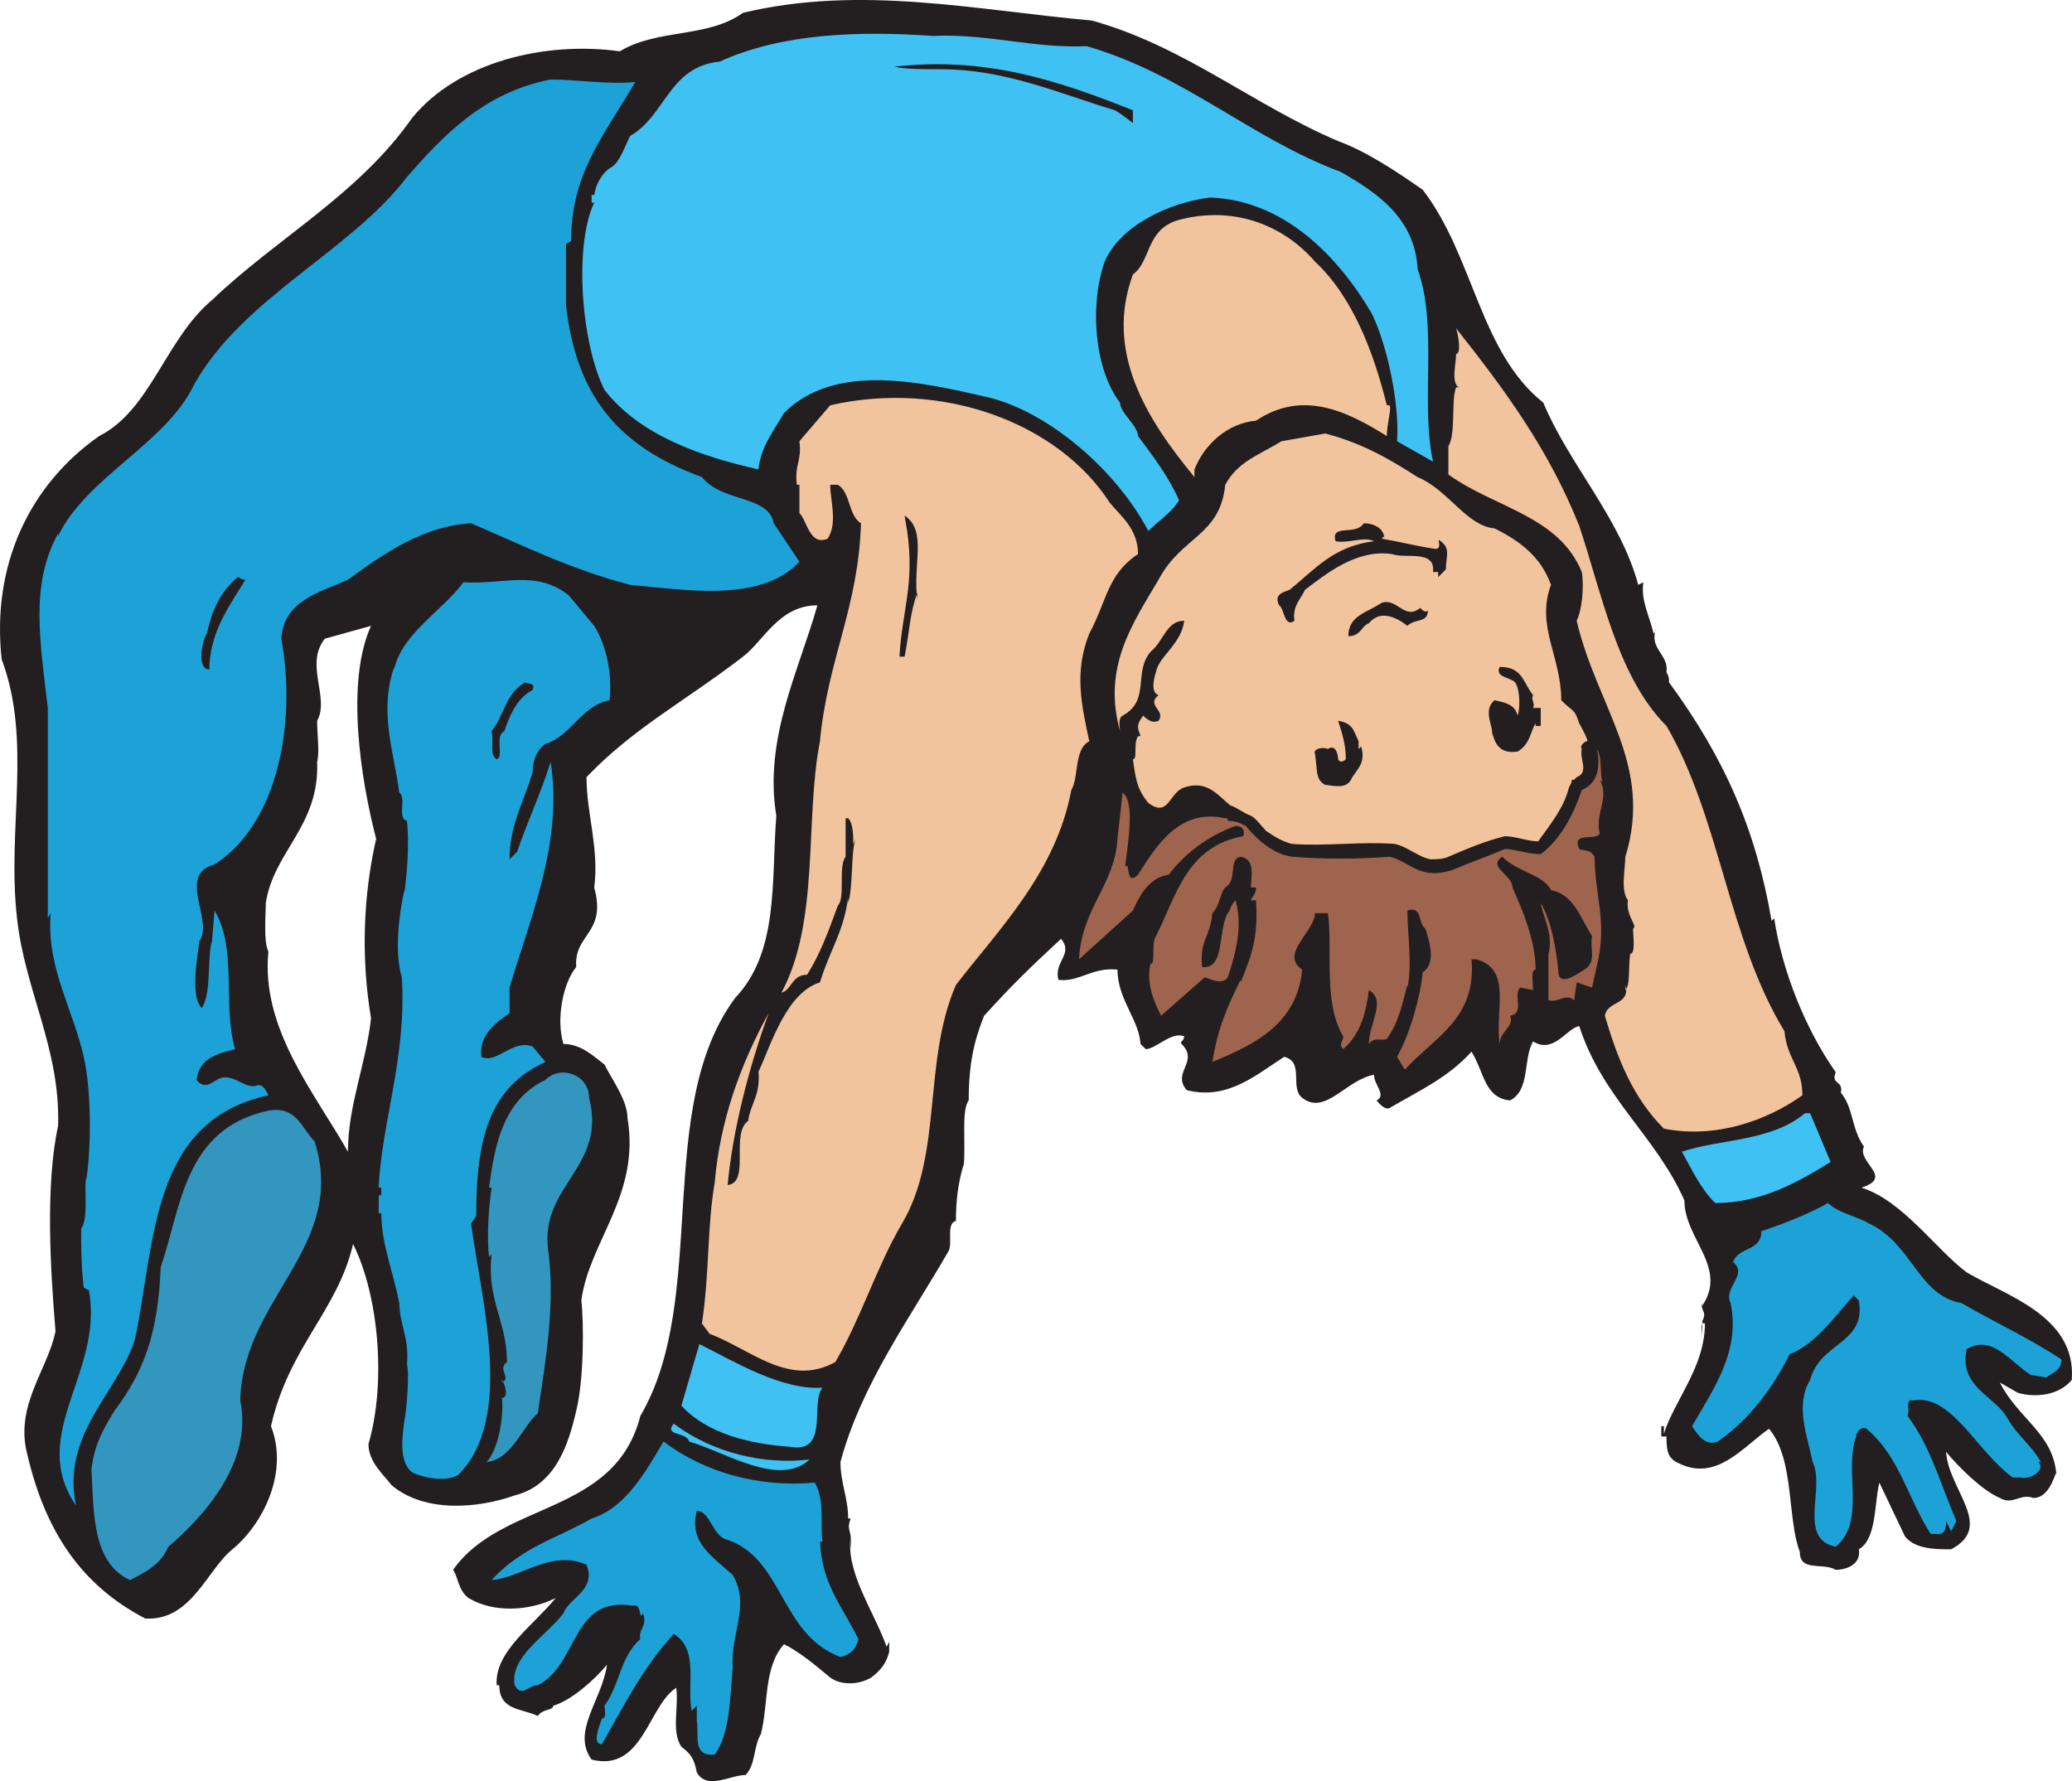 <svg xmlns="http://www.w3.org/2000/svg" width="605.806" height="520.795"><path fill="#231f20" fill-rule="evenodd" d="M319.23 6c27 7.5 47.25 24.75 72 35.25 8.25 3 17.25 9 24.75 14.25 15 19.5 16.5 47.25 35.25 62.25 7.5 18 22.5 33.75 27.75 53.25l1.5-.75c-.75 5.25 1.5 9 3 15 .75-.75.75-1.5.75-1.5-2.25 6 3.75 7.5 3 12.75.75 1.5.75 1.5.75 3 16.5 22.5 25.5 43.5 30 69.75l.75-.75c2.25 15 9 32.25 18 45-1.5 3.75 2.25 2.25 1.5 6 3.75 4.5 3 10.5 6.75 15.75-2.25 4.5 9 9-.75 12 12 3.75 21.75 18 30.75 24.75 11.25 6.75 32.25 12.75 30.75 31.5-3.75 4.5-10.5 5.25-15.75 3.75l-5.25-3c5.25 10.5 15.75 15 16.5 27v-.75c-.75 1.5-2.25 7.5-6.75 7.5-3.75-1.5-6 2.25-9.75 0-5.25-2.25-12-9-15.75-13.5.75 11.25 14.25 21.75 1.5 28.5-4.5 0-10.5 0-13.5-3.75l-7.5-15.75c-1.5 6-.75 16.5-6 19.5.75 4.5-3.75 6-6.75 6-3.75-2.25-10.5.75-10.5-5.25-3.75-9.75-1.5-27-9-36-7.5 5.25-15 15-25.5 10.5-3.75-1.5-4.5-3-4.5-8.25h-1.5v-3h.75v2.25c3-9.75 12-19.5 12-32.25-1.5-.75-.75 2.25-.75 3.75v-5.25.75c1.5-3-.75-3 0-5.25v.75c7.5-11.25-5.25-19.5-5.25-30.75-8.25-18.75-24-30-30.75-51-3.75.75-7.5 8.25-13.5 4.5-3 5.25-.75 14.25-6.75 17.25-7.5-.75-7.5-8.25-11.25-14.25-6.75 7.5-15 11.25-24 16.5-1.5.75-3.75-2.25-3.75-2.25 3-1.5-.75-4.5-.75-7.5-8.25 1.5-14.25 12-21 6.75-3.75-3 .75-10.5-5.25-12-8.25 5.25-16.5 12.75-28.5 9.75-4.5-5.25 3.75-8.25-1.5-13.5-.75-.75.75-.75.75-2.25-3.75-1.5-8.25 3.75-11.25 3.75l-1.5-1.5v.75c0-7.5-6.75-13.5-6.75-22.5-7.5-.75-11.25 3.75-17.25 3-1.5-5.25 4.5-7.5.75-12-9.75 9-15 14.25-22.5 22.5-3 7.5-4.5 14.25-4.5 24.75-2.25 3-.75 12.75-1.5 19.5v-.75c-1.5 5.25-2.25 9.75-2.25 17.25V357c-3 .75-.75 6.75-2.25 9-11.25 19.5-25.5 39-31.5 61.5 0 6 2.25 10.5 2.25 16.5h.75c-1.5 3.75.75 3.75 0 9v-3.75c-1.5 10.5 6.75 21.75 10.5 32.25l.75-1.5v3c-.75 3-2.25 5.25-5.25 7.5-3.75 2.25-9 2.25-12 0-4.5-3.75-9-7.5-13.5-9.75-6 6.75-4.5 17.25-6.75 26.25-2.25 3.75-1.5 9-4.5 12-4.5 0-11.25 4.5-14.25-.75-.75-3.75-1.5-5.25-4.5-7.5-3-4.5-.75-11.25-1.5-17.25-8.25 5.25-9.75 24.75-24.75 21-6-8.25 3-17.25 4.5-27.75-3.75 4.5-10.5 10.5-15.75 12 0 1.5-3 .75-4.5 3-4.5-2.25-11.25-1.5-11.25-9h-.75c-.75-9.75 10.5-17.25 17.25-25.5-7.5 3.75-18 4.5-25.5 0-3-2.25-3-6-4.5-8.25 14.25-20.25 47.25-15.75 54.75-45 20.25-34.5 3.75-90 27.75-122.25 12.75-13.5 10.5-33.75 12-53.25-3.75-22.5 6.75-42.75 12-61.5-11.25 0-15.75 10.5-21.75 15-16.5 12.75-32.25 21-45.75 35.25 0 10.5 3.75 21 2.25 32.25 3.75 13.5-6 13.5-5.25 23.25-3.75 4.5-6 15-3.75 22.5 5.25 0 9 3.75 12 6 2.25 4.5 6.75 10.5 6.75 15.75 3.75 22.5-11.25 36-13.5 53.25.75 6.75.75 23.25-1.5 32.25-2.25 9.75-6 21.75-18 24.75-10.5 3.75-26.25 5.25-36-3-2.25-3-6.75-6.75-6.75-12 5.25-18 3-43.5-4.5-58.5-4.5 19.5-18.75 30-24 53.25 5.25 13.5-2.25 28.5-11.25 36-7.5 6-12 21-25.5 20.25-18.75-9.75-29.25-25.5-34.5-48-3.75-14.25 6-24.75 8.25-36-1.5-18-3-42.75.75-60 .75-22.5-9.75-39.75-12-60.75-3-26.25 4.5-51.75-4.5-75.75-3-27.75 8.25-51 28.5-65.25 15-7.5 19.5-28.5 33-39.75 18.75-18 42.75-30.75 58.5-53.25 13.5-16.5 39-22.5 60.75-19.5 11.25-6.75 25.5-3.75 36-11.25 34.5-8.25 68.25-.75 102 2.25M108.48 183l-13.5 3.75c-6 7.5 1.5 17.25-2.25 24 0 4.5.75 9 0 12 .75 18.75-12.75 26.25-15 41.25v-.75c0 4.5-.75 12 .75 15-2.25 22.5 13.5 41.25 23.25 58.5 0-13.5 5.25-25.5 6.75-39-3-18-2.25-36 1.5-52.5-4.5-17.25-9-45.75-1.5-62.25"/><path fill="#f1c49e" fill-rule="evenodd" d="M328.23 209.25c8.25-4.5 3-12.75 8.25-18.75 3.75-3 4.5-9 9.75-9-.75 6.75-7.5 10.5-8.25 15-.75 2.25-1.5 6 .75 6.75-3.75 3 2.25 4.5 0 7.5-1.5.75-3 0-4.5-1.5-2.25 3-1.5 3.75-.75 6h-.75c-1.5 2.25 0 6.75-1.5 6.75.75 4.5.75 8.25 4.5 12.75 6 4.5 6-3 10.5-4.5 6.75-2.25 9.75 2.25 13.5 5.25 2.25.75 3.75 2.25 6 3 1.5.75 3 3 4.5 4.5 2.25 1.5 4.5 3 7.5 3.75 9.75.75 20.25-.75 30 0 3.75.75 6.75 3.75 10.5 4.5 1.5 0 3.75 0 5.25-.75 5.25-2.25 10.5-4.5 16.5-6 3 0 6.75 1.5 9.75 1.5 3.75-5.25 7.5-9.75 9-15.75l.75-1.5c0-.75 0-.75.75-.75l.75-.75c3.75-1.5.75-5.25 1.5-8.25-.75-.75.75-2.25 1.5-2.25s-2.25-5.25-2.25-5.25c-1.5-4.5-1.5-3-5.25-6.75 0-12.75-7.5-21.75-3-33.75-3-8.25-9-12.75-16.5-16.5-8.25-.75-13.5-11.25-22.5-15-8.25-5.25-15.75-9.75-27-12.75L374.73 129c-7.5 4.5-12.75 6-16.5 12.75-1.5 15-12.75 15-19.5 27.75-7.5 12.75-16.5 25.5-11.25 44.25 0-.75-.75-3.75.75-4.5"/><path fill="#9e644e" fill-rule="evenodd" d="M461.73 248.25c-2.25-5.25 4.5-2.25 6-4.5-1.5-6 3-10.5 0-15.75l.75.75c-.75-3 0-6.75-1.5-9.75.75 4.5.75 9.75-4.5 12-2.25 6.75-6 14.25-12 18.75-3.75 0-7.5-1.5-10.5-1.5-5.25 2.25-9.75 3.75-15 6-2.25.75-5.25 1.5-8.25.75-3.75-.75-6.75-3.75-10.5-4.5-9.75.75-18.75.75-28.5 0-5.25-.75-9.75-4.5-13.5-9-1.5-.75-3-1.5-5.25-1.5 0-.75 0-.75-.75-.75-13.5-3-20.25 8.25-25.5 16.5-3.75 3.75-2.25-4.5-3.75-2.25.75-7.5 3-18.75-.75-21.75l-1.5 13.5c-.75 13.5-10.5 20.25-11.25 35.25l15.75-14.25c2.25-5.25 5.25-9.75 10.5-10.5 4.5-6 11.25-11.25 19.5-14.25 1.5 0 3 .75 2.25 3-16.5 3-19.5 17.25-25.5 29.25-1.5 2.25 0 7.5-1.5 8.25v-.75c-1.5 6 .75 11.25 3 15.75l12.75-11.25c2.25.75 5.25 2.25 6.75 0 2.25-6.75 4.5-15 2.25-22.5-1.5 1.5-1.5 3-2.25 3.75-3 5.25-.75 16.5-7.5 15.75-.75-8.25 2.25-8.25 3-15.75 2.25-2.25 2.25-6 3.75-7.5 3.75-2.25.75-8.25 4.5-9 4.5.75 3 6 3 9h1.5c0 2.25-1.5 3-1.5 3.75h1.5c.75 11.25-1.5 16.5-4.5 24v-.75c-3.75 7.5-6.75 14.25-8.25 24 12.75-5.25 24.75-11.25 26.25-27-6.75-4.5 3.75-11.25 3.75-16.5h3.75c1.5 9.75-1.5 26.25 4.5 36 0 1.5-1.5 2.25 0 3.75 5.25-4.5 6.75-11.25 7.5-17.25 5.25 3 0 9.75 0 15.75 1.5-2.25 3.75-.75 5.25-1.5 3.75-5.25 4.5-10.5 6-15.75v.75c1.5-6 0-16.5 0-22.5 4.5-1.5 3 3.75 5.25 5.25 1.5 4.5 3 10.5-.75 12.75-.75 7.5-3.75 18-7.5 24.75l2.25 3.75c9-9.75 21-15 19.5-32.25h1.5c10.5 3 5.25 15 6.75 24.75 0-3.75 4.5-5.25 3-8.25 4.5-.75.75-6 3-8.25l3.75.75c0-2.25-.75-6 .75-6 0-8.25-3.75-17.25-6.75-24 0-3.75-7.5-6-3-9 4.5 4.5 12 5.25 14.25 9.75 6.75 1.5 8.25 7.5 12 13.5-.75 3.75 1.5 7.5-2.25 9.75-2.25 1.5-6.75 4.5-7.5 1.5-.75-8.25-2.25-15.75-5.25-21 .75 4.5 3.75 9 2.25 15v13.5c3 .75 5.25-2.25 7.5 0l.75-5.25 4.5 1.5 1.5-6.75c3-12.75-.75-20.25-.75-31.5-1.5-2.25-2.25-1.5-4.5-2.25"/><path fill="#f1c49e" fill-rule="evenodd" d="M406.23 118.5h-.75c-3.75-15-9.75-31.5-21-42-9.75-11.25-24.75-16.5-40.5-12-9 3-7.5 12-12.75 15.75-8.25 22.5 3.75 42 18 59.25v-2.25c3-7.5 9.75-13.5 18-14.25 13.5-9 26.25-3 38.25 4.5 0-3.75 1.5-8.25.75-9"/><path fill="#3fc2f3" fill-rule="evenodd" d="M414.48 78.75c-.75-15-12-22.5-22.5-28.5-26.25-9.75-45.75-28.5-74.25-36.75-15 .75-29.25-3.75-45-3-21.75-1.5-44.25-.75-62.25 7.5-15 1.5-15.75 15.75-26.25 21.75-1.5 3-3 7.5-5.25 9-3 1.5-5.25 6-5.25 9V57h-.75v2.25h.75c-6 12.75-3.75 41.25 3 54.75 10.5 13.5 28.5 19.5 45 23.25.75-6.75 4.5-11.25 7.5-16.5 15-15 40.5-9 60-4.5 18 4.5 37.5 21.75 46.5 39 3-3 6.75-5.25 9-9-3-6.75-7.5-12.75-12-18.75 0-3-5.25-6.75-5.25-9.75-7.5-9.75-9-28.5-4.5-41.25 4.5-10.5 18.75-17.25 30.75-18.75 21.75.75 37.5 17.25 47.25 33.75 4.5 9 8.25 26.25 7.5 37.5 3.75 2.25 6.75 3.75 10.5 6-3.75-17.25 1.5-39.75-4.5-56.25"/><path fill="#231f20" fill-rule="evenodd" d="M331.23 32.25V36s-3.75-3-5.25-3.75c-17.25-5.25-32.25-12-51-12-4.5 0-10.5 0-13.5-.75 26.25-3 47.25 3.75 69.75 12.75"/><path fill="#1da2d7" fill-rule="evenodd" d="M185.73 24c-9.75 16.5-18.75 27-18.75 46.5l-1.5.75v18c3 26.25 15 41.25 39.75 50.25 6 7.5 19.5 5.25 21 13.5l7.5 11.25c-11.25 12-33 8.25-49.5 6.75-17.25-4.5-30.75-11.25-46.5-18-13.5.75-24.75 8.25-36 16.5-8.25 3.75-18.75 6-19.5 17.25 4.5 24-.75 54-19.5 66-11.25 3 0 16.5-4.5 22.5 0 2.25-3 15.75.75 19.5 3-4.5 1.5-15 3-19.5l.75-9c6.75 11.25 2.25 27.75 6 40.5-6 1.5-10.5 3-11.25 9 3 3.75 5.25-.75 8.25-.75 3.75 0 6.75 3.75 9.75 2.25 1.5 0 2.25 1.5 3 3-34.5 7.5-33 42.75-39 71.25-4.5 15-21.75 27.75-17.25 48.75-14.25-21 8.25-39 3.75-63l-1.5-.75c-.75-6.75-.75-11.25-.75-18.75v1.5c2.25-3 .75-12 1.5-15v.75c1.5-9.75 1.5-26.25-.75-36-3-13.5-10.5-25.5-9.75-40.5V267l-.75 1.5V207c-2.25-19.5-5.25-36 3-51v.75c8.25-17.25 31.5-27 39.75-44.25 14.25-25.5 45.75-39 62.25-60.75 10.5-12 22.5-24.75 42-28.5 7.5 0 16.5 1.5 24.75.75"/><path fill="#f1c49e" fill-rule="evenodd" d="M461.73 153.75c6.75 20.25 11.25 44.25 25.5 58.5 15.75 27 18 62.25 34.5 89.25.75 8.25 5.25 10.5 5.25 18.75-10.5 7.5-25.5 12.75-40.5 9.75-9-9-13.5-20.25-17.25-33 .75-4.5 7.5-3 6-9v1.5c1.5-1.5.75-6.75 1.5-11.25v.75c1.5-.75.75-4.5.75-7.5 1.5-.75-2.25-3.75-1.5-8.25-2.25-3-.75-9-.75-13.5v.75c8.25-27-8.25-43.5-14.25-69 1.5-3 2.25-9.75 1.5-14.25-6.75-16.5-25.5-18.75-39-28.5V129v1.5c2.25-3.75.75-13.5 2.25-17.25h.75c-2.25-1.5-.75-6.75-.75-9.75 1.5 0 .75-5.25 0-7.5 14.25 18 27 35.25 36 57.75M324.48 147c3 3.75 8.25 7.5 8.25 15-9 6-9 13.5-14.25 23.25-4.5 11.25-2.25 21 0 31.5-4.5 2.25-3 10.5-5.25 14.25-4.5 24-21 40.5-33.75 57-9.75 22.5-3.75 49.5-15.75 69.75-7.5 12.75-12 27.75-19.5 40.5-13.5 7.5-24.75-3.75-36.75-8.25l-2.25-3c2.25-15 1.5-28.5 3.75-41.25 1.5-18 7.5-34.5 15.75-49.5-6 16.5-10.5 34.5-12 50.25 6.75-.75.75-15 6-18.75.75-5.25 3.75-7.5 3-15v.75c3.75-8.25 8.25-23.25 18-26.25 3-9.75 6.75-14.25 8.25-24.75v1.5c1.5-4.5.75-15.75 2.25-18.75l-.75 1.5c0-2.25 0-6-1.5-7.5h-.75v12-.75c-2.25 3 0 12-2.25 14.25-3 8.25-5.25 14.25-9 20.25-4.5 0-4.5 4.5-7.5 5.25 11.25-21 6.75-50.25 11.25-73.5 2.25-24 11.25-39 12-63.75-3.75-2.25-3-9-6.75-11.25h-2.25c0 4.5 2.25 11.25-.75 15.75-5.25 2.25-6-5.25-8.25-7.5v-8.25h-.75c-.75-6 1.5-6.75.75-12.75l9-10.5c33-7.5 66.75 5.25 81.75 28.5"/><path fill="#231f20" fill-rule="evenodd" d="M268.23 175.5v-2.25c-2.25 6-2.25 11.25-3.75 18.75h-1.5c.75-13.5 4.5-21 2.25-36.75l-.75-4.5c6.75 4.5 2.25 14.25 3.75 24.75m136.5-18v-.75l-.75.75c4.5.75 10.5 2.25 15.75 3 2.25 0 0-3.75 1.5-2.25 3 2.25 1.5 4.5 1.5 8.25l-2.25 2.25v-1.5h-1.5c.75-6.75-8.25-3.75-12-5.25-10.5-1.5-19.5 6-25.5 10.5-.75 2.25-3.75 4.5-3 9-3 2.25-3-3.75-4.5-4.5-1.5-3 .75-3.75 3-4.5 7.5-6 12.75-12.75 24.75-14.25-3-1.5-7.5.75-11.25 0-1.5-5.25 6-1.5 8.25-5.25 3 0 6 1.5 6 4.5m-333 12c-4.5 7.5-9.75 14.25-10.5 24.75v1.5c-3.75 0-2.25-8.25-.75-10.5 1.5-6.75 3.75-12 9-16.5.75 0 .75.75 2.25.75"/><path fill="#1da2d7" fill-rule="evenodd" d="M173.73 183c3.75 6 5.25 14.25 4.5 21.75-8.25 1.5-11.25 10.5-18.75 12.75-2.25 1.5-3.75 4.5-3.75 8.25-3 9.75-6.75 15.75-6.75 25.5l2.25-2.25c3-9 6.75-16.5 9.75-26.25 3.75 23.25-6 45.75-12 66v7.5c-4.5 3-9 6.75-8.25 12.75 4.5 2.25 9-5.25 15-3l3.75 4.5c-16.5 7.5-20.25 22.5-20.25 45l-1.5 2.25c3 22.5 12.75 57-3.75 73.5-3.75 2.25-10.5.75-13.5-.75-3.75-3-3-9.75-2.25-15 .75-3.75 1.5-14.25.75-16.5.75-8.25-2.25-11.25-2.25-18.75v.75c-1.5-8.25-5.25-17.25-5.25-26.25h-.75v-5.25h.75v-2.25h-.75c.75-18.75 8.25-38.25 6.75-61.5-2.25-7.5-.75-18.75.75-25.5v.75c.75-5.25 1.5-14.25.75-21-3-.75 0-6.75-2.25-8.25-1.5-12-6-23.25-1.5-36.75v.75c2.25-10.5 14.25-17.25 20.25-25.5 12 .75 21-3.75 30.75 3.75l7.5 9"/><path fill="#231f20" fill-rule="evenodd" d="M415.23 177.75c.75.75 1.5 1.5 2.25.75 0 3.75-3.75 2.25-6 4.5-3.75-3-8.25-4.5-11.25-.75-2.25.75-2.25 3.75-6 3.75 0-6 5.25-6.75 9.75-9.75 4.5-1.5 6.75 5.25 11.25 1.5m33 25.5c-.75 1.5.75 2.25 0 3.75h2.25v5.25h-1.5v-.75c-1.5 2.25-1.5 6-5.25 8.25-5.25.75-6.75-2.25-7.5-6v1.5c.75-2.25-3-7.5.75-10.5 3.75.75 6 1.5 6.75 4.5.75-2.25.75-7.5-.75-9.75-1.5-1.5-6-1.5-4.5-4.5 6.75 0 6.75 4.5 9.75 8.25m-292.5-1.5c-4.5 2.25-6.75 7.5-8.25 12-3 1.5 0 7.5-2.25 8.25-2.25-1.5-.75-4.5-1.5-8.25 3.75-4.5 3.75-10.5 9.75-14.25 1.5.75 3 0 2.25 2.25m241.5 15V219l.75-.75c1.5 5.25-1.5 6.75-3 9.75s-6 1.5-7.5 1.5c-3-1.5-2.25-4.5-3-9-.75-1.5 2.25-2.25 3.75-1.5 2.25-1.5 3 1.5 3 3 .75 1.5 2.25 0 2.25 0 0-3.75-.75-6.75-2.25-11.25 4.5.75 4.5 3 6 6"/><path fill="#3296bf" fill-rule="evenodd" d="M172.23 321c5.25 20.25-14.25 25.5-12 44.25 2.25 15.75-.75 33-3 48-4.5 3.75-7.5 13.5-15 14.25 3-3 5.25-12 4.5-19.5v.75c2.25 0 .75-4.5 0-5.25v.75c3-1.5-1.5-3.75 1.5-6 0-12-6-18-4.5-31.5l-.75.75c-.75-6.75 0-15 .75-20.25h-.75c1.5-11.25 3.75-25.5 16.5-31.5 4.5-4.5 12.75-1.5 12.75 5.25m-80.25 12.75c9.75 30.75-21 45.75-21.75 75.75 3.75 18-10.5 33.75-21 42.75-2.25 5.25-6.75 7.5-11.25 9.75-11.25-5.25-10.5-20.25-11.25-32.25.75-6.75 3-11.25 6.75-17.25 9-12 12.75-23.25 13.5-42 6-17.25 6.75-40.5 31.5-45.75 8.25-1.5 9.75 5.25 13.5 9"/><path fill="#3fc2f3" fill-rule="evenodd" d="M535.23 339.75c-9.75 6-20.25 12-33.75 12-4.5-4.5-6.75-9.75-9.75-15 11.25-3.75 26.25-3 36-11.25h1.5l6 14.25"/><path fill="#1da2d7" fill-rule="evenodd" d="M546.48 357.75c12.75 6 14.25 21 27 23.25 9 5.25 20.25 10.5 29.25 16.5 0 3-2.25 3.75-4.5 5.25l-4.5-.75c-6-3.75-11.25-12-18.75-7.5-2.25 11.25 8.25 13.5 12 20.25 3 5.25 6.75 7.5 9.75 12.75h-.75c2.25 2.25-2.25 5.25-5.25 4.5h-2.25c-10.5-7.5-18-24.75-29.25-22.5-2.25-.75-.75 3-1.5 4.5 6.75 9 9.75 20.25 14.25 30.75l-1.5 3-1.5-3c0 1.5 0 3-1.5 3.75h-3c-6.75-10.5-9-22.5-18.75-30.75-1.5-.75-3 .75-3 2.25-3.75 9.75 3 24.75-6 32.25-11.25-2.25-3-17.25-6.75-24.75-1.5-7.5-5.25-16.5-.75-24 3-11.25 16.5-10.5 14.25-23.25l-1.5-1.5c-6 6.75-11.25 14.25-18.75 17.25-4.5 9-11.25 18.75-21 25.5-3.75 1.5-6-2.25-7.5-4.5 6-10.5 14.25-21.75 11.25-36-2.25-4.5 5.25-8.25.75-12 1.5-4.5 8.25-3 8.25-9 6.75-2.25 14.25-5.25 19.5-8.25 3 3 8.25 3.75 12 6"/><path fill="#3fc2f3" fill-rule="evenodd" d="M240.48 405.75c-3.75 4.5 2.25 19.5-9.75 17.25-11.25-.75-24-3.75-31.5-12l5.25-18c10.5 5.25 24 13.5 36 12.75"/><path fill="#3fc2f3" fill-rule="evenodd" d="M236.73 426.75c-9 8.25-24.75-2.25-35.25-5.25-.75-3-7.5-1.5-4.5-5.25 12 9 27 12 39.75 10.5"/><path fill="#1da2d7" fill-rule="evenodd" d="M238.23 433.5c3 5.25 1.5 12 2.25 17.25h-.75c.75 12.75 6 18 11.25 28.5-.75 3-2.25 4.5-5.25 5.25-18-6.75-16.5-29.25-33.75-34.5-3.75-1.5-4.5-8.25-8.25-8.25-2.25 9 3.75 12.75 10.5 18.75 5.25 9-.75 17.25 0 27-.75 8.25-.75 19.5-5.25 25.5-6.75.75-4.5-6-5.25-9.75v-4.5l-1.5 1.5c-1.5-7.5 2.25-18-5.25-22.5-9 9.75-15 21.75-21 32.25-3 0-.75-5.25 0-7.5 1.5 0 .75-3 .75-3.75 4.5-6 4.5-14.25 10.5-19.5-.75-3 2.25-3.75.75-7.5-1.5 2.25 0-3-3-2.25-18-3-15.75 17.25-27.75 23.25-3 0-4.5 3.75-6.75 0-1.5-8.25 9-14.25 14.25-21 1.5-4.5 9.75-6.75 6.75-14.25-10.5-4.5-18.75 3.75-27.75 4.5 9-9.75 18.75-12 29.25-18 9.75-3 15.75-13.5 21-22.5 12 9 27.75 13.5 44.25 12"/></svg>
